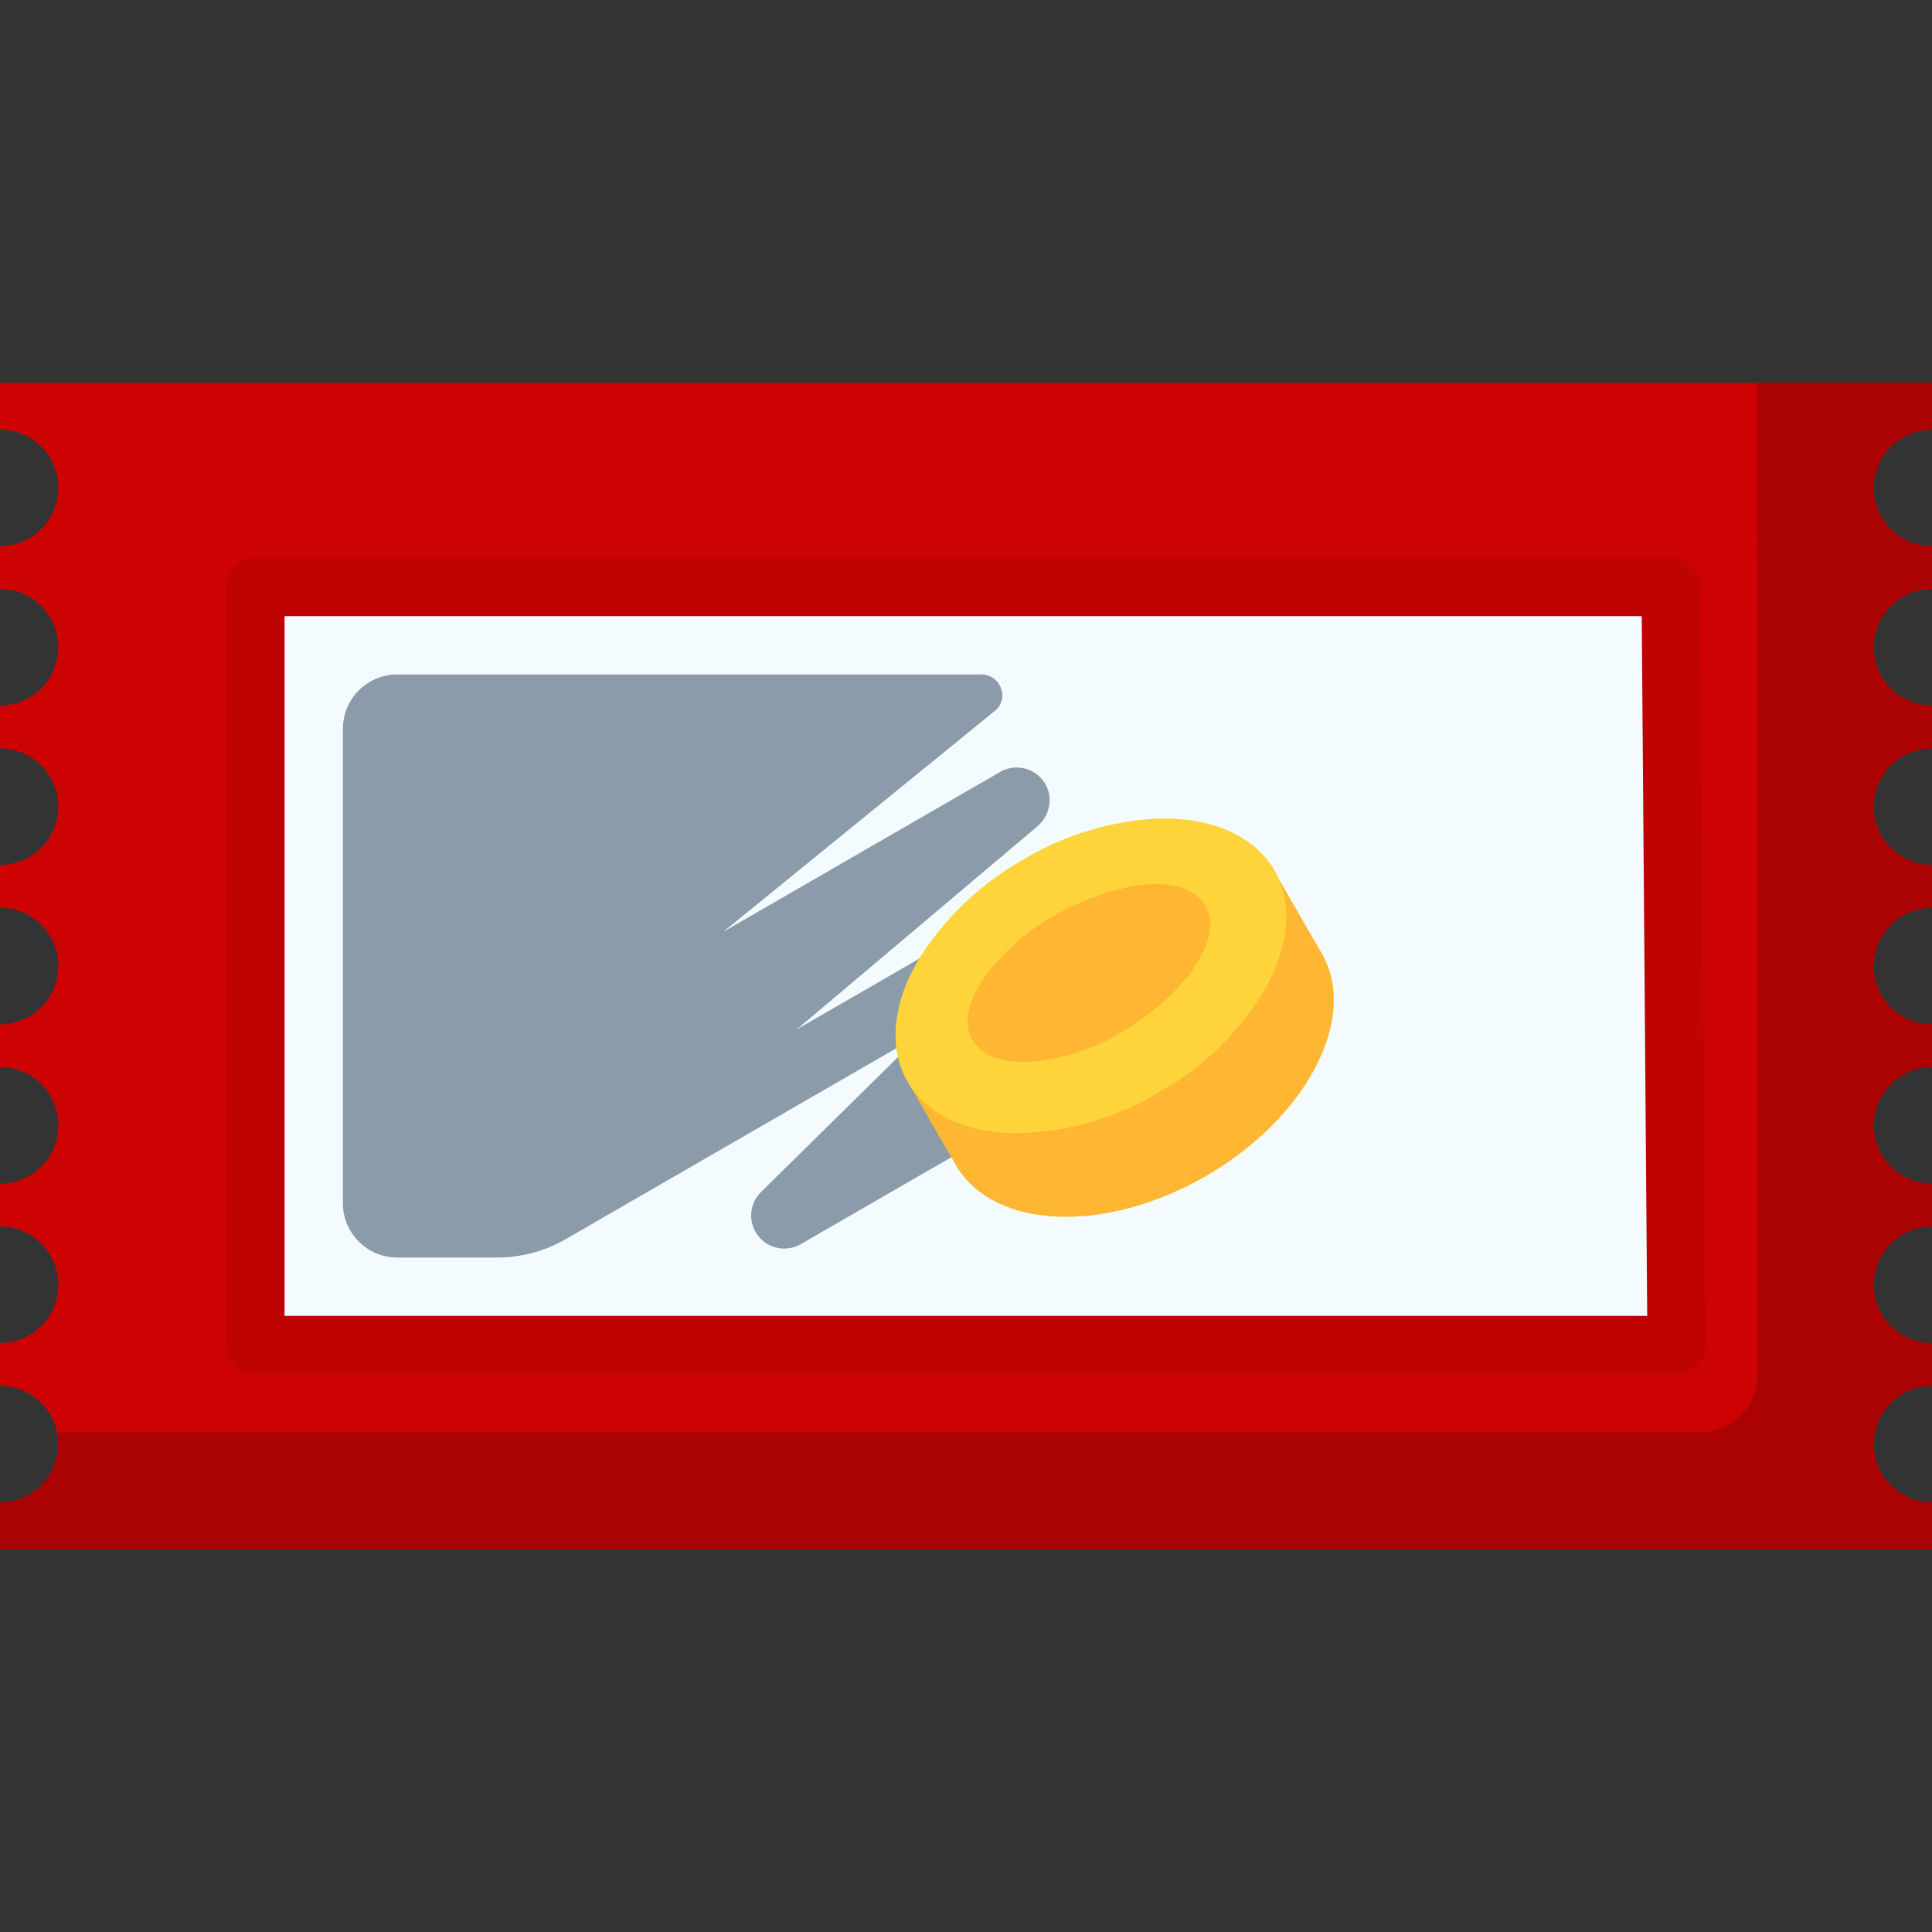 <?xml version="1.0" encoding="UTF-8"?> <svg xmlns="http://www.w3.org/2000/svg" width="200" height="200" viewBox="0 0 200 200" fill="none"><rect x="0" y="0" width="200" height="200" fill="#333333" stroke="none"/><g clip-path="url(#clip0_848_1657)"><path d="M200 44.464V39.639H0V44.464C3.334 44.464 6.037 47.167 6.037 50.501C6.037 53.834 3.334 56.537 0 56.537V60.964C3.334 60.964 6.037 63.667 6.037 67.001C6.037 70.334 3.334 73.037 0 73.037V77.465C3.334 77.465 6.037 80.168 6.037 83.501C6.037 86.835 3.334 89.537 0 89.537V93.965C3.334 93.965 6.037 96.668 6.037 100.001C6.037 103.335 3.334 106.038 0 106.038V110.465C3.334 110.465 6.037 113.168 6.037 116.501C6.037 119.835 3.334 122.538 0 122.538V126.965C3.334 126.965 6.037 129.668 6.037 133.001C6.037 136.335 3.334 139.038 0 139.038V143.465C3.334 143.465 6.037 146.168 6.037 149.502C6.037 152.835 3.334 155.538 0 155.538V160.364H200V155.538C196.667 155.538 193.964 152.836 193.964 149.502C193.964 146.169 196.667 143.466 200 143.466V139.038C196.667 139.038 193.964 136.336 193.964 133.002C193.964 129.668 196.667 126.965 200 126.965V122.538C196.667 122.538 193.964 119.836 193.964 116.502C193.964 113.168 196.667 110.465 200 110.465V106.038C196.667 106.038 193.964 103.335 193.964 100.001C193.964 96.668 196.667 93.965 200 93.965V89.538C196.667 89.538 193.964 86.835 193.964 83.501C193.964 80.168 196.667 77.465 200 77.465V73.037C196.667 73.037 193.964 70.335 193.964 67.001C193.964 63.667 196.667 60.965 200 60.965V56.538C196.667 56.538 193.964 53.835 193.964 50.501C193.964 47.168 196.666 44.464 200 44.464Z" fill="#CD0303"></path><path d="M200 44.464V39.639C193.922 39.639 187.938 39.639 181.891 39.639L181.929 142.252C181.931 145.587 179.228 148.29 175.893 148.29H5.915C5.995 148.681 6.036 149.087 6.036 149.501C6.036 152.835 3.334 155.537 0 155.537V160.363H200V155.537H199.998C197.395 155.537 195.018 153.894 194.254 151.405C192.984 147.261 196.048 143.465 199.999 143.465V139.037H199.997C197.394 139.037 195.018 137.394 194.254 134.905C192.983 130.761 196.048 126.965 199.999 126.965V122.538H199.997C197.394 122.538 195.017 120.895 194.254 118.405C192.983 114.262 196.048 110.465 199.998 110.465V106.038H199.996C197.393 106.038 195.017 104.395 194.253 101.905C192.984 97.762 196.049 93.965 200 93.965V89.538H199.998C197.395 89.538 195.018 87.895 194.255 85.405C192.985 81.261 196.049 77.466 200 77.466V73.038H199.998C197.395 73.038 195.018 71.395 194.255 68.905C192.984 64.762 196.049 60.966 200 60.966V56.538H199.998C197.395 56.538 195.018 54.895 194.254 52.406C192.984 48.261 196.049 44.464 200 44.464Z" fill="#AB0303"></path><path d="M25.933 140.241V59.758H173.451L174.044 140.241H25.933Z" fill="#F4FBFF"></path><path d="M175.967 61.004C176.082 59.309 174.764 57.746 172.945 57.746H26.441C24.774 57.746 23.423 59.097 23.423 60.764V139.235C23.423 140.902 24.774 142.253 26.441 142.253H173.559C175.235 142.253 176.591 140.885 176.577 139.211L175.967 61.004ZM29.459 136.217V63.782H169.952L170.517 136.217H29.459Z" fill="#BF0303"></path><path d="M119.655 88.551C118.611 87.18 116.712 86.799 115.22 87.66L82.49 106.557L107.37 85.56C108.602 84.52 109.037 82.756 108.3 81.322C107.386 79.544 105.21 78.942 103.537 79.909L74.882 96.454L102.989 73.588C103 73.578 103.012 73.569 103.023 73.56C104.534 72.299 103.565 69.818 101.597 69.818H41.129C38.018 69.818 35.495 72.341 35.495 75.452V89.305V95.019V124.547C35.495 127.658 38.017 130.181 41.129 130.181H47.754H51.476C53.956 130.181 56.392 129.528 58.539 128.289L64.237 124.999L95.448 106.979L78.78 123.395C77.553 124.603 77.415 126.536 78.458 127.906C79.502 129.276 81.401 129.658 82.893 128.796L105.81 115.565C107.447 114.62 108.007 112.527 107.062 110.891C106.164 109.334 104.229 108.75 102.634 109.509L119.333 93.062C120.56 91.854 120.698 89.921 119.655 88.551Z" fill="#8B9BA9"></path><path fill-rule="evenodd" clip-rule="evenodd" d="M131.851 90.073L136.829 98.695C140.671 105.349 135.305 115.699 124.832 121.746C114.358 127.793 102.803 127.289 98.928 120.577L93.95 111.955L131.851 90.073Z" fill="#FFB632"></path><path fill-rule="evenodd" clip-rule="evenodd" d="M119.976 84.738C115.021 84.975 110.229 86.431 105.981 88.961C101.665 91.375 98.009 94.797 95.326 98.97C92.545 103.507 91.846 108.309 93.95 111.954C95.921 115.368 99.891 117.165 104.748 117.293C110.077 117.302 115.316 115.82 119.912 113.09C124.608 110.533 128.478 106.679 131.134 102.059C133.452 97.789 133.88 93.453 131.909 90.039C129.747 86.427 125.296 84.598 119.976 84.738Z" fill="#FFD33A"></path><path fill-rule="evenodd" clip-rule="evenodd" d="M119.976 84.739L116.6 93.323C114.232 93.765 112.006 94.587 109.956 95.847L105.981 88.961C110.229 86.431 115.021 84.976 119.976 84.739Z" fill="#FFD33A"></path><path fill-rule="evenodd" clip-rule="evenodd" d="M104.449 100.339C102.379 102.768 101.57 105.241 102.572 106.977L93.95 111.955C91.846 108.31 92.487 103.541 95.326 98.971L104.449 100.339Z" fill="#FFD33A"></path><path fill-rule="evenodd" clip-rule="evenodd" d="M115.937 106.204L119.912 113.089C115.35 115.878 110.077 117.302 104.748 117.292L108.639 108.797C111.189 108.404 113.68 107.507 115.937 106.204Z" fill="#FFD33A"></path><path fill-rule="evenodd" clip-rule="evenodd" d="M124.782 93.752C125.87 95.636 125.118 98.223 123.084 100.923C121.203 103.265 118.848 105.253 116.221 106.77C113.633 108.354 110.734 109.399 107.726 109.79C104.477 110.23 101.754 109.559 100.667 107.675C99.501 105.657 100.445 102.78 102.854 99.953C104.679 97.823 106.803 96.058 109.267 94.725C111.692 93.325 114.283 92.368 117.001 91.786C120.721 91.073 123.656 91.801 124.782 93.752Z" fill="#FFB632"></path></g><defs><clipPath id="clip0_848_1657"><rect width="200" height="200" fill="white"></rect></clipPath></defs></svg> 